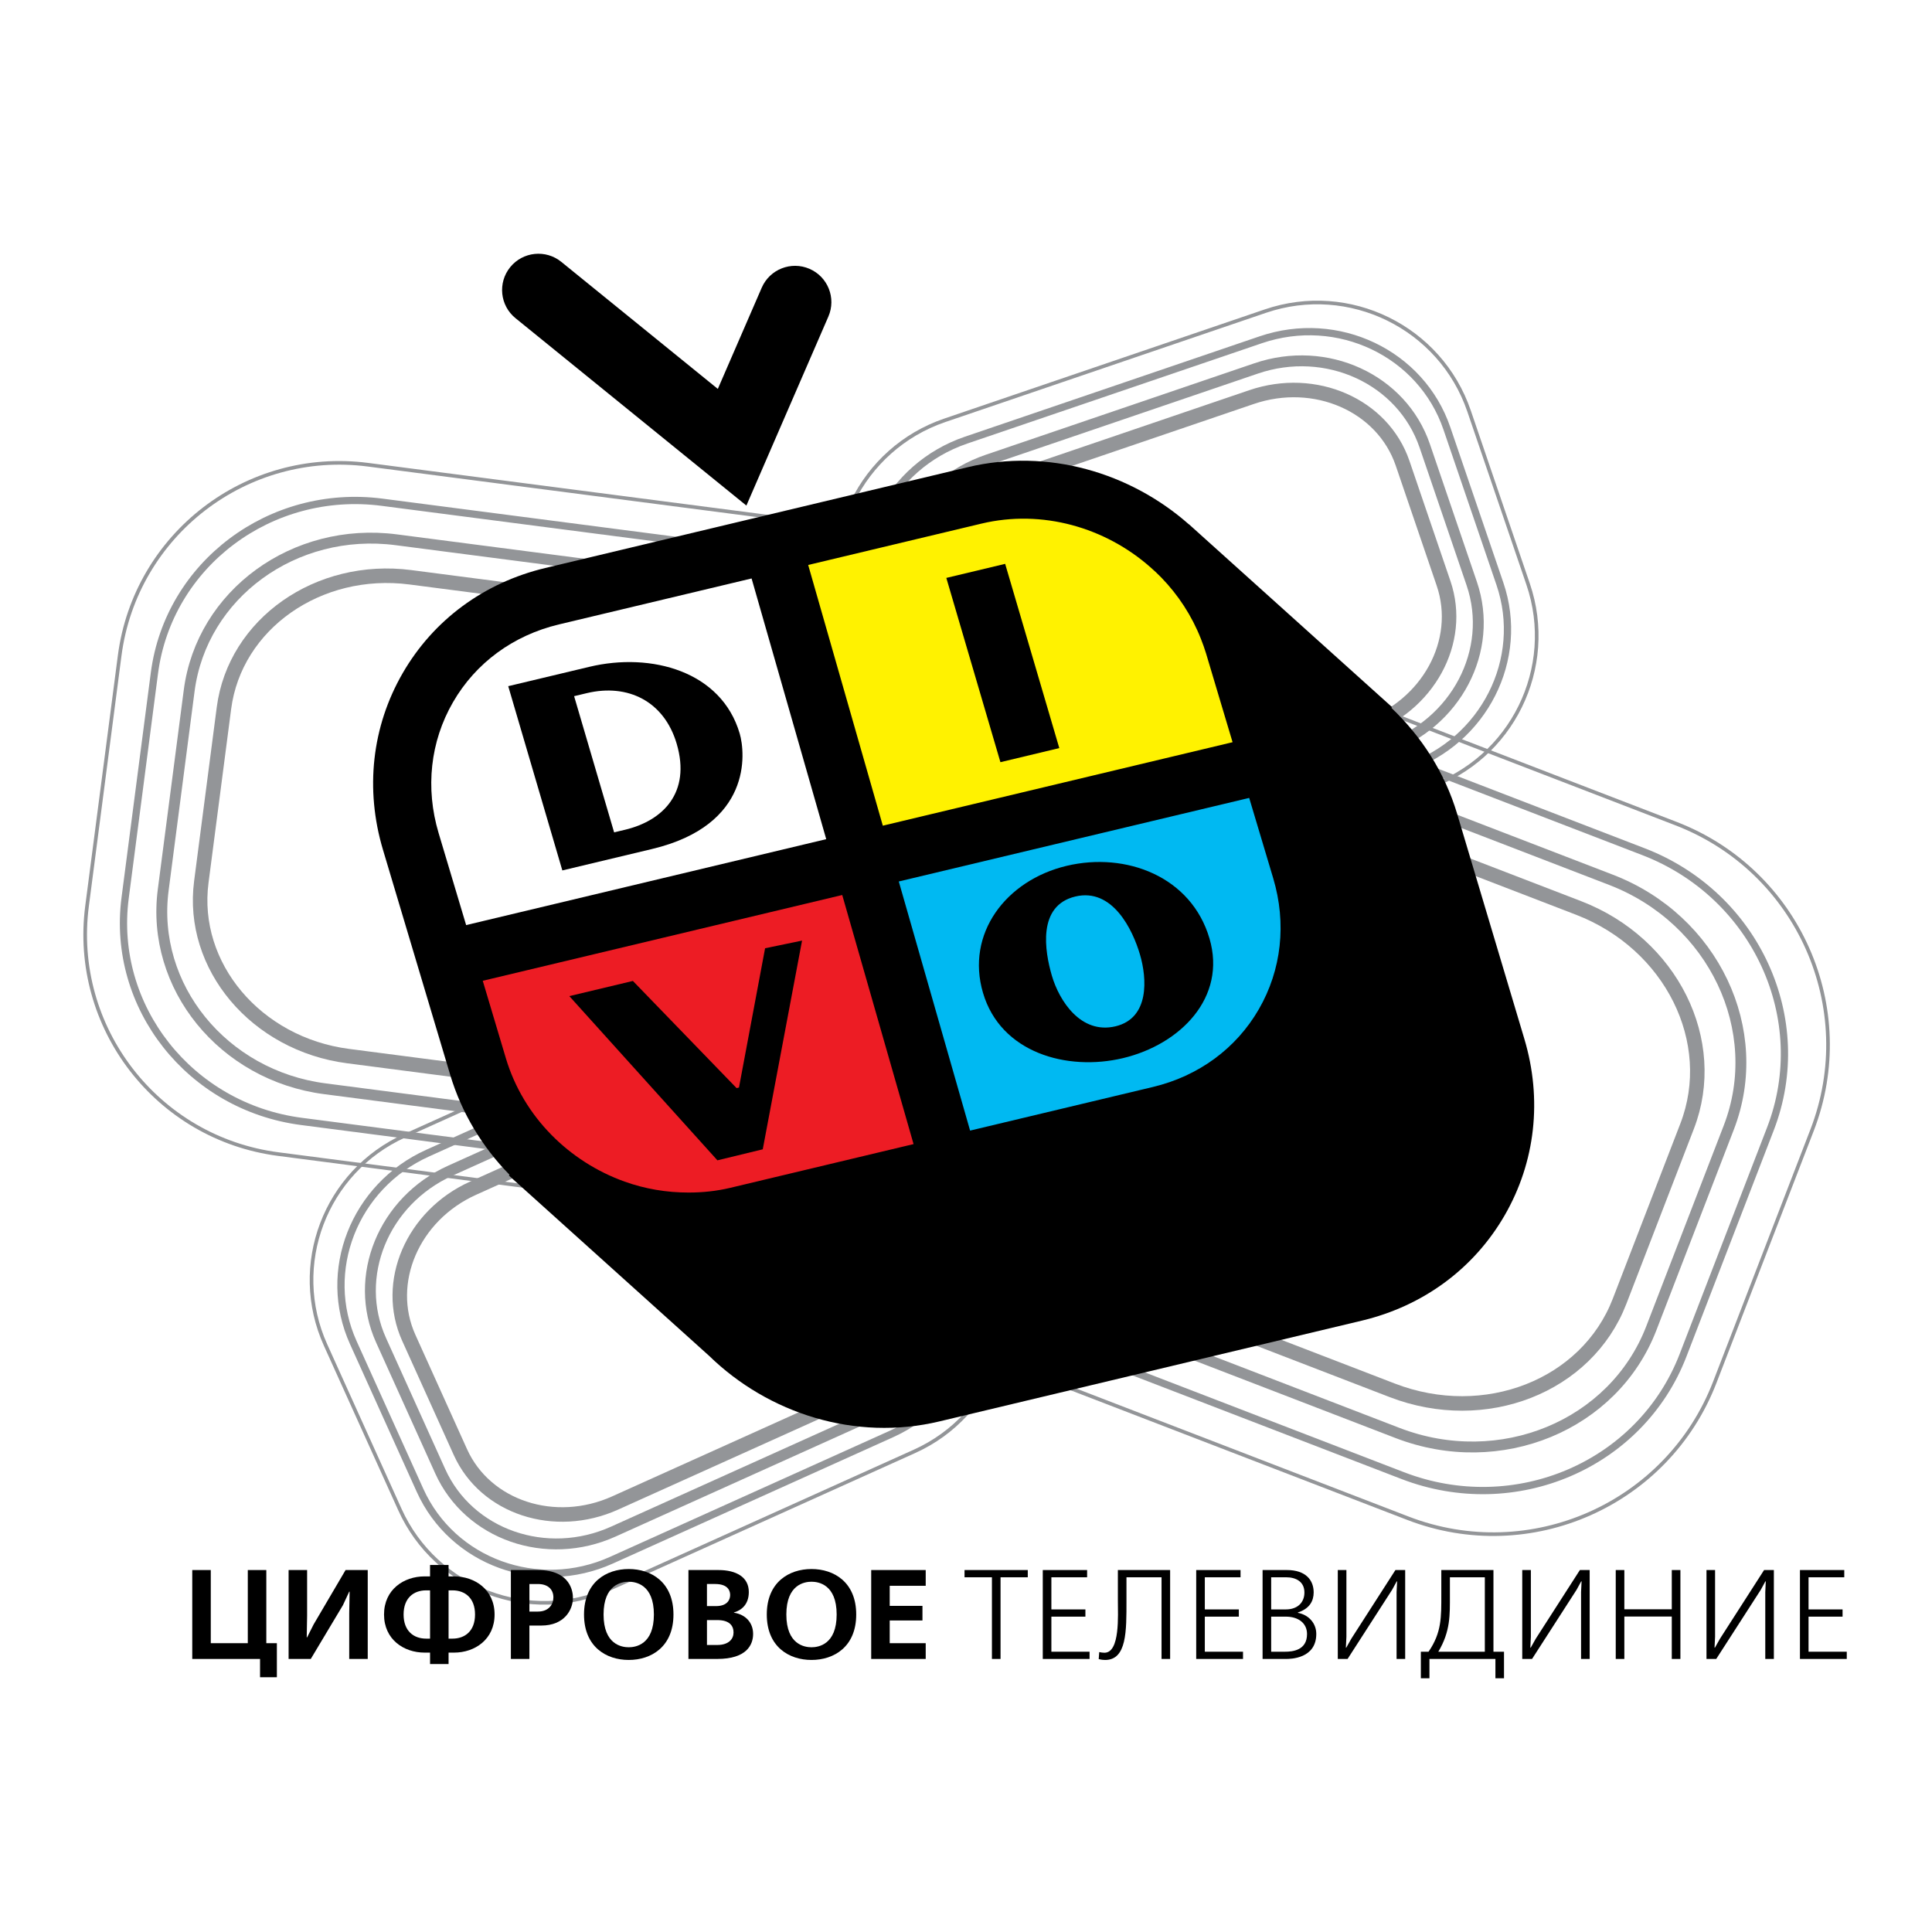 <?xml version="1.0" encoding="utf-8"?>
<!-- Generator: Adobe Illustrator 13.0.0, SVG Export Plug-In . SVG Version: 6.00 Build 14948)  -->
<!DOCTYPE svg PUBLIC "-//W3C//DTD SVG 1.0//EN" "http://www.w3.org/TR/2001/REC-SVG-20010904/DTD/svg10.dtd">
<svg version="1.0" id="Layer_1" xmlns="http://www.w3.org/2000/svg" xmlns:xlink="http://www.w3.org/1999/xlink" x="0px" y="0px"
	 width="192.756px" height="192.756px" viewBox="0 0 192.756 192.756" enable-background="new 0 0 192.756 192.756"
	 xml:space="preserve">
<g>
	<polygon fill-rule="evenodd" clip-rule="evenodd" fill="#FFFFFF" points="0,0 192.756,0 192.756,192.756 0,192.756 0,0 	"/>
	<path fill="none" stroke="#939598" stroke-width="0.362" stroke-miterlimit="2.613" d="M98.81,102.102
		c-1.576,12.096-12.671,20.628-24.782,19.055l-46.266-6.013C15.651,113.57,7.11,102.486,8.686,90.389l3.252-24.968
		c1.575-12.098,12.67-20.629,24.781-19.055l46.266,6.011c12.111,1.574,20.653,12.658,19.076,24.755L98.81,102.102L98.81,102.102z"/>
	<path fill="none" stroke="#939598" stroke-width="0.724" stroke-miterlimit="2.613" d="M95.34,100.357
		c-1.415,10.865-11.588,18.501-22.722,17.055l-42.535-5.527c-11.134-1.446-19.014-11.43-17.599-22.295l2.921-22.426
		c1.416-10.866,11.588-18.502,22.723-17.055l42.535,5.527c11.134,1.447,19.013,11.43,17.598,22.295L95.34,100.357L95.34,100.357z"/>
	<path fill="none" stroke="#939598" stroke-width="1.086" stroke-miterlimit="2.613" d="M91.873,98.613
		c-1.255,9.635-10.506,16.375-20.664,15.056l-38.804-5.044c-10.158-1.32-17.375-10.201-16.121-19.834l2.59-19.883
		c1.253-9.635,10.505-16.375,20.664-15.054l38.804,5.042c10.157,1.32,17.375,10.201,16.12,19.835L91.873,98.613L91.873,98.613z"/>
	<path fill="none" stroke="#939598" stroke-width="1.448" stroke-miterlimit="2.613" d="M88.405,96.87
		c-1.095,8.403-9.424,14.249-18.605,13.055l-35.073-4.559c-9.181-1.193-15.737-8.973-14.642-17.375l2.258-17.34
		c1.094-8.403,9.424-14.248,18.605-13.055l35.073,4.558c9.181,1.193,15.737,8.973,14.643,17.375L88.405,96.87L88.405,96.87z"/>
	<path fill="none" stroke="#939598" stroke-width="0.362" stroke-miterlimit="2.613" d="M152.458,58.27
		c2.854,8.36-1.613,17.451-9.987,20.301l-31.975,10.892c-8.369,2.848-17.468-1.618-20.321-9.979L84.286,62.23
		c-2.854-8.36,1.618-17.448,9.988-20.3l31.975-10.891c8.369-2.852,17.471,1.617,20.321,9.977L152.458,58.27L152.458,58.27z"/>
	<path fill="none" stroke="#939598" stroke-width="0.724" stroke-miterlimit="2.613" d="M149.647,58.248
		c2.563,7.508-1.594,15.722-9.291,18.342l-29.397,10.014c-7.694,2.619-16.01-1.343-18.572-8.853l-5.29-15.498
		c-2.564-7.509,1.597-15.72,9.292-18.342l29.395-10.012c7.696-2.623,16.014,1.343,18.575,8.852L149.647,58.248L149.647,58.248z"/>
	<path fill="none" stroke="#939598" stroke-width="1.086" stroke-miterlimit="2.613" d="M146.836,58.225
		c2.275,6.658-1.573,13.995-8.594,16.385l-26.818,9.135c-7.02,2.391-14.554-1.068-16.825-7.727l-4.691-13.741
		c-2.272-6.658,1.577-13.993,8.597-16.384l26.817-9.134c7.02-2.393,14.553,1.068,16.826,7.725L146.836,58.225L146.836,58.225z"/>
	<path fill="none" stroke="#939598" stroke-width="1.448" stroke-miterlimit="2.613" d="M144.025,58.202
		c1.984,5.807-1.555,12.267-7.898,14.428l-24.24,8.255c-6.345,2.163-13.096-0.793-15.075-6.601l-4.092-11.984
		c-1.981-5.806,1.556-12.265,7.901-14.427l24.238-8.254c6.346-2.164,13.095,0.794,15.079,6.6L144.025,58.202L144.025,58.202z"/>
	<path fill="none" stroke="#939598" stroke-width="0.362" stroke-miterlimit="2.613" d="M99.147,123.903
		c3.593,7.952,0.051,17.31-7.911,20.9l-30.415,13.711c-7.961,3.589-17.329,0.052-20.921-7.901L32.485,134.2
		c-3.593-7.952-0.051-17.31,7.91-20.9L70.81,99.589c7.963-3.59,17.33-0.051,20.921,7.901L99.147,123.903L99.147,123.903z"/>
	<path fill="none" stroke="#939598" stroke-width="0.724" stroke-miterlimit="2.613" d="M96.38,124.144
		c3.227,7.144-0.091,15.609-7.411,18.911L61.007,155.66c-7.318,3.299-15.869,0.182-19.096-6.96l-6.659-14.742
		c-3.228-7.142,0.091-15.608,7.409-18.909l27.962-12.605c7.321-3.301,15.87-0.184,19.096,6.96L96.38,124.144L96.38,124.144z"/>
	<path fill="none" stroke="#939598" stroke-width="1.086" stroke-miterlimit="2.613" d="M93.614,124.386
		c2.861,6.333-0.232,13.908-6.91,16.919l-25.509,11.501c-6.677,3.01-14.411,0.314-17.273-6.017l-5.903-13.071
		c-2.861-6.333,0.232-13.908,6.909-16.92l25.509-11.501c6.678-3.009,14.41-0.315,17.271,6.02L93.614,124.386L93.614,124.386z"/>
	<path fill="none" stroke="#939598" stroke-width="1.448" stroke-miterlimit="2.613" d="M90.847,124.626
		c2.495,5.524-0.374,12.208-6.409,14.931L61.381,149.95c-6.035,2.723-12.952,0.448-15.447-5.074l-5.149-11.4
		c-2.495-5.522,0.374-12.207,6.409-14.928l23.057-10.396c6.035-2.719,12.951-0.448,15.446,5.078L90.847,124.626L90.847,124.626z"/>
	<path fill="none" stroke="#939598" stroke-width="0.362" stroke-miterlimit="2.613" d="M171.083,137.913
		c-4.705,12.19-18.412,18.262-30.616,13.561L93.85,133.519c-12.203-4.701-18.28-18.396-13.575-30.584l9.71-25.158
		c4.705-12.189,18.412-18.262,30.614-13.561l46.616,17.955c12.204,4.701,18.282,18.396,13.577,30.585L171.083,137.913
		L171.083,137.913z"/>
	<path fill="none" stroke="#939598" stroke-width="0.724" stroke-miterlimit="2.613" d="M167.916,135.221
		c-4.226,10.949-16.747,16.322-27.968,11.999l-42.856-16.507c-11.219-4.322-16.888-16.701-12.662-27.65l8.722-22.594
		c4.226-10.95,16.748-16.322,27.964-12l42.858,16.506c11.219,4.322,16.888,16.703,12.661,27.652L167.916,135.221L167.916,135.221z"
		/>
	<path fill="none" stroke="#939598" stroke-width="1.086" stroke-miterlimit="2.613" d="M164.749,132.53
		c-3.749,9.707-15.083,14.382-25.318,10.438l-39.097-15.059c-10.236-3.943-15.495-15.009-11.748-24.717l7.733-20.031
		c3.748-9.709,15.082-14.382,25.316-10.44l39.098,15.06c10.236,3.942,15.495,15.01,11.747,24.717L164.749,132.53L164.749,132.53z"/>
	<path fill="none" stroke="#939598" stroke-width="1.448" stroke-miterlimit="2.613" d="M161.582,129.838
		c-3.27,8.467-13.418,12.441-22.67,8.878l-35.337-13.612c-9.25-3.562-14.102-13.315-10.834-21.782l6.744-17.468
		c3.269-8.47,13.417-12.443,22.667-8.88l35.34,13.611c9.251,3.563,14.101,13.317,10.83,21.783L161.582,129.838L161.582,129.838z"/>
	<path fill-rule="evenodd" clip-rule="evenodd" d="M50.905,26.653c-1.262,1.552-1.027,3.832,0.527,5.092l23.035,18.696l8.181-18.86
		c0.795-1.834-0.047-3.964-1.884-4.76c-1.836-0.795-3.968,0.048-4.766,1.881c0,0-2.531,5.837-4.381,10.099
		c-4.843-3.931-15.615-12.675-15.615-12.675C54.449,24.866,52.166,25.101,50.905,26.653L50.905,26.653z"/>
	<path fill-rule="evenodd" clip-rule="evenodd" fill="#FFF200" d="M126.586,75.916l-3.596-12.031
		c-3.249-10.875-14.829-17.56-25.862-14.927l-20.826,4.969l9.109,31.815L126.586,75.916L126.586,75.916z"/>
	<path fill-rule="evenodd" clip-rule="evenodd" fill="#FFFFFF" d="M76.302,53.926l-21.332,5.09
		C43.935,61.65,37.623,72.6,40.872,83.478l3.595,12.036l40.945-9.772L76.302,53.926L76.302,53.926z"/>
	<path fill-rule="evenodd" clip-rule="evenodd" fill="#ED1C24" d="M44.466,95.514l3.111,10.412
		c3.249,10.878,14.827,17.56,25.863,14.926l20.616-4.917l-8.645-30.193L44.466,95.514L44.466,95.514z"/>
	<path fill-rule="evenodd" clip-rule="evenodd" fill="#00B9F2" d="M126.586,75.916l-41.175,9.826l8.645,30.193l21.54-5.141
		c11.035-2.632,17.347-13.585,14.099-24.461L126.586,75.916L126.586,75.916z"/>
	<path fill-rule="evenodd" clip-rule="evenodd" d="M152.084,103.648l-6.703-22.447c-1.236-4.143-3.566-7.73-6.562-10.579
		l0.065-0.074l-19.93-17.942l-0.327-0.295l-0.007,0.006c-5.872-5.181-14.088-7.608-22.056-5.708L54.41,56.668
		c-6.113,1.457-11.172,5.187-14.236,10.496c-3.072,5.319-3.77,11.576-1.967,17.611l6.705,22.446c1.151,3.85,3.228,7.24,5.922,9.986
		l-0.065,0.072l19.981,17.994c5.914,5.761,14.589,8.544,22.977,6.541l42.155-10.056c6.116-1.461,11.167-5.189,14.235-10.498
		C153.188,115.941,153.891,109.688,152.084,103.648L152.084,103.648z M127.03,87.629c1.342,4.497,0.833,9.131-1.436,13.062
		c-2.26,3.915-6.011,6.668-10.561,7.755l-18.246,4.354l-7.115-24.855l34.96-8.337L127.03,87.629L127.03,87.629z M114.77,56.589
		c0.375,0.329,0.745,0.669,1.093,1.031c1.68,1.733,3.036,3.794,3.948,6.107c0.186,0.475,0.364,0.958,0.515,1.457l1.272,4.262
		l1.376,4.604l-34.895,8.328l-7.446-26.011l17.281-4.125C103.997,50.791,110.278,52.629,114.77,56.589L114.77,56.589z
		 M45.195,70.061c2.262-3.921,6.012-6.673,10.561-7.76l19.23-4.588l7.447,26.01l-35.926,8.573l-2.745-9.175
		C42.419,78.625,42.928,73.987,45.195,70.061L45.195,70.061z M62.318,117.889c-5.516-1.975-10.096-6.445-11.851-12.321l-2.303-7.715
		l35.866-8.558l7.117,24.852l-18.266,4.358c-1.395,0.334-2.794,0.477-4.186,0.475C66.506,118.984,64.347,118.615,62.318,117.889
		L62.318,117.889z"/>
	<path fill-rule="evenodd" clip-rule="evenodd" d="M65.054,84.705l-8.949,2.138L50.706,68.46l8.101-1.933
		c6.187-1.478,13.17,0.453,14.992,6.654C74.373,75.138,75.039,82.324,65.054,84.705L65.054,84.705z M58.536,69.157l-1.257,0.3
		l3.992,13.587l1.102-0.262c3.766-0.902,6.576-3.693,5.143-8.571C66.269,69.969,62.65,68.175,58.536,69.157L58.536,69.157z"/>
	<polygon fill-rule="evenodd" clip-rule="evenodd" points="99.812,76.043 94.415,57.658 100.285,56.256 105.686,74.637 
		99.812,76.043 	"/>
	<polygon fill-rule="evenodd" clip-rule="evenodd" points="76.1,114.667 71.576,115.766 56.802,99.383 63.143,97.869 
		73.491,108.561 73.728,108.503 76.333,94.608 80.022,93.843 76.1,114.667 	"/>
	<path fill-rule="evenodd" clip-rule="evenodd" d="M112.045,105.569c-5.588,1.332-12.217-0.534-13.972-6.517
		c-1.735-5.895,2.279-11.22,8.338-12.665c5.97-1.423,12.456,1.097,14.259,7.245C122.404,99.529,117.762,104.204,112.045,105.569
		L112.045,105.569z M107.286,89.445c-3.803,0.91-3.062,5.445-2.337,7.913c0.725,2.469,2.874,5.865,6.347,5.037
		c3.419-0.816,3.137-4.793,2.44-7.158C113.012,92.768,111.007,88.558,107.286,89.445L107.286,89.445z"/>
	<polygon fill-rule="evenodd" clip-rule="evenodd" points="21.029,156.643 21.029,163.941 24.723,163.941 24.723,156.643 
		26.57,156.643 26.57,163.941 27.624,163.941 27.624,167.338 25.945,167.338 25.945,165.514 19.182,165.514 19.182,156.643 
		21.029,156.643 	"/>
	<polygon fill-rule="evenodd" clip-rule="evenodd" points="30.641,156.643 30.641,161.206 30.602,163.358 30.641,163.358 
		31.292,162.066 34.478,156.643 36.689,156.643 36.689,165.514 34.842,165.514 34.842,160.938 34.882,158.798 34.842,158.798 
		34.218,160.142 31.006,165.514 28.794,165.514 28.794,156.643 30.641,156.643 	"/>
	<path fill-rule="evenodd" clip-rule="evenodd" d="M44.754,157.277H45.3c2.081,0,4.044,1.318,4.044,3.802s-1.964,3.802-4.044,3.802
		h-0.546v1.14h-1.847v-1.14H42.36c-2.082,0-4.045-1.318-4.045-3.802s1.964-3.802,4.045-3.802h0.546v-1.141h1.847V157.277
		L44.754,157.277L44.754,157.277z M42.907,163.486v-4.816h-0.39c-1.235,0-2.25,0.748-2.25,2.409c0,1.659,1.015,2.407,2.25,2.407
		H42.907L42.907,163.486L42.907,163.486z M44.754,158.67v4.816h0.39c1.236,0,2.25-0.748,2.25-2.407c0-1.661-1.015-2.409-2.25-2.409
		H44.754L44.754,158.67z"/>
	<path fill-rule="evenodd" clip-rule="evenodd" d="M53.663,156.643c3.304,0,3.499,2.219,3.499,2.775c0,1.167-0.833,2.764-3.16,2.764
		h-1.184v3.332H50.97v-8.871H53.663L53.663,156.643L53.663,156.643z M53.663,160.787c1.119,0,1.549-0.748,1.549-1.42
		c0-0.733-0.482-1.33-1.549-1.33h-0.844v2.75H53.663L53.663,160.787z"/>
	<path fill-rule="evenodd" clip-rule="evenodd" d="M67.191,161.079c0,3.218-2.212,4.535-4.462,4.535
		c-2.25,0-4.461-1.317-4.461-4.535c0-3.219,2.211-4.537,4.461-4.537C64.979,156.542,67.191,157.86,67.191,161.079L67.191,161.079
		L67.191,161.079z M60.218,161.079c0,3.003,1.821,3.269,2.51,3.269c0.69,0,2.511-0.266,2.511-3.269c0-3.004-1.821-3.27-2.511-3.27
		C62.039,157.81,60.218,158.075,60.218,161.079L60.218,161.079z"/>
	<path fill-rule="evenodd" clip-rule="evenodd" d="M71.677,156.643c1.77,0,3.032,0.697,3.032,2.193c0,1.329-0.833,1.85-1.484,2.04
		v0.024c1.171,0.179,1.913,1.002,1.913,2.116c0,1.104-0.664,2.497-3.578,2.497h-2.875v-8.871H71.677L71.677,156.643L71.677,156.643z
		 M70.533,160.241h0.896c1.197,0,1.418-0.708,1.418-1.102c0-0.255-0.065-1.103-1.496-1.103h-0.819V160.241L70.533,160.241
		L70.533,160.241z M70.533,164.12h1.026c1.158,0,1.626-0.609,1.626-1.242s-0.351-1.242-1.626-1.242h-1.026V164.12L70.533,164.12z"/>
	<path fill-rule="evenodd" clip-rule="evenodd" d="M85.425,161.079c0,3.218-2.21,4.535-4.461,4.535s-4.461-1.317-4.461-4.535
		c0-3.219,2.211-4.537,4.461-4.537S85.425,157.86,85.425,161.079L85.425,161.079L85.425,161.079z M78.454,161.079
		c0,3.003,1.82,3.269,2.51,3.269c0.688,0,2.509-0.266,2.509-3.269c0-3.004-1.821-3.27-2.509-3.27
		C80.274,157.81,78.454,158.075,78.454,161.079L78.454,161.079z"/>
	<polygon fill-rule="evenodd" clip-rule="evenodd" points="92.358,156.643 92.358,158.215 88.767,158.215 88.767,160.218 
		92.034,160.218 92.034,161.674 88.767,161.674 88.767,163.941 92.358,163.941 92.358,165.514 86.92,165.514 86.92,156.643 
		92.358,156.643 	"/>
	<polygon fill-rule="evenodd" clip-rule="evenodd" points="102.542,156.643 102.542,157.365 99.824,157.365 99.824,165.514 
		98.965,165.514 98.965,157.365 96.232,157.365 96.232,156.643 102.542,156.643 	"/>
	<polygon fill-rule="evenodd" clip-rule="evenodd" points="108.461,156.643 108.461,157.365 104.896,157.365 104.896,160.572 
		108.291,160.572 108.291,161.293 104.896,161.293 104.896,164.792 108.707,164.792 108.707,165.514 104.038,165.514 
		104.038,156.643 108.461,156.643 	"/>
	<path fill-rule="evenodd" clip-rule="evenodd" d="M116.744,156.643v8.871h-0.857v-8.148h-3.499v2.345
		c0,3.016,0.039,5.904-2.132,5.904c-0.13,0-0.365-0.013-0.637-0.089l0.051-0.697c0.155,0.038,0.376,0.065,0.52,0.065
		c1.574,0,1.341-3.751,1.341-5.222v-3.029H116.744L116.744,156.643z"/>
	<polygon fill-rule="evenodd" clip-rule="evenodd" points="123.768,156.643 123.768,157.365 120.205,157.365 120.205,160.572 
		123.599,160.572 123.599,161.293 120.205,161.293 120.205,164.792 124.016,164.792 124.016,165.514 119.346,165.514 
		119.346,156.643 123.768,156.643 	"/>
	<path fill-rule="evenodd" clip-rule="evenodd" d="M128.398,156.643c1.9,0,2.667,1.028,2.667,2.231c0,0.836-0.391,1.622-1.573,2.002
		v0.037c1.092,0.203,1.834,1.052,1.834,2.104c0,2.471-2.576,2.497-3.004,2.497h-2.354v-8.871H128.398L128.398,156.643
		L128.398,156.643z M126.825,160.572h1.458c1.209,0,1.859-0.723,1.859-1.688c0-1.075-0.833-1.52-1.834-1.52h-1.483V160.572
		L126.825,160.572L126.825,160.572z M126.825,164.792h1.378c0.768,0,2.2-0.141,2.2-1.763c0-1.103-0.887-1.736-2.109-1.736h-1.469
		V164.792L126.825,164.792z"/>
	<polygon fill-rule="evenodd" clip-rule="evenodd" points="134.331,156.643 134.331,163.309 134.278,164.386 134.318,164.386 
		134.825,163.486 139.221,156.643 140.195,156.643 140.195,165.514 139.337,165.514 139.337,158.847 139.391,157.771 
		139.352,157.771 138.896,158.606 134.448,165.514 133.472,165.514 133.472,156.643 134.331,156.643 	"/>
	<path fill-rule="evenodd" clip-rule="evenodd" d="M149.002,156.643v8.149h1.053v2.647h-0.857v-1.926h-6.582v1.926h-0.857v-2.647
		h0.767c1.314-1.914,1.274-3.447,1.274-5.716v-2.434H149.002L149.002,156.643L149.002,156.643z M144.657,157.365v1.812
		c0,1.927,0.064,3.573-1.155,5.614h4.639v-7.427H144.657L144.657,157.365z"/>
	<polygon fill-rule="evenodd" clip-rule="evenodd" points="152.735,156.643 152.735,163.309 152.682,164.386 152.722,164.386 
		153.229,163.486 157.625,156.643 158.602,156.643 158.602,165.514 157.743,165.514 157.743,158.847 157.795,157.771 
		157.755,157.771 157.299,158.606 152.852,165.514 151.875,165.514 151.875,156.643 152.735,156.643 	"/>
	<polygon fill-rule="evenodd" clip-rule="evenodd" points="162.061,156.643 162.061,160.559 166.794,160.559 166.794,156.643 
		167.654,156.643 167.654,165.514 166.794,165.514 166.794,161.282 162.061,161.282 162.061,165.514 161.203,165.514 
		161.203,156.643 162.061,156.643 	"/>
	<polygon fill-rule="evenodd" clip-rule="evenodd" points="171.113,156.643 171.113,163.309 171.06,164.386 171.1,164.386 
		171.609,163.486 176.003,156.643 176.979,156.643 176.979,165.514 176.122,165.514 176.122,158.847 176.172,157.771 
		176.133,157.771 175.678,158.606 171.229,165.514 170.256,165.514 170.256,156.643 171.113,156.643 	"/>
	<polygon fill-rule="evenodd" clip-rule="evenodd" points="184.003,156.643 184.003,157.365 180.438,157.365 180.438,160.572 
		183.833,160.572 183.833,161.293 180.438,161.293 180.438,164.792 184.252,164.792 184.252,165.514 179.581,165.514 
		179.581,156.643 184.003,156.643 	"/>
</g>
</svg>
